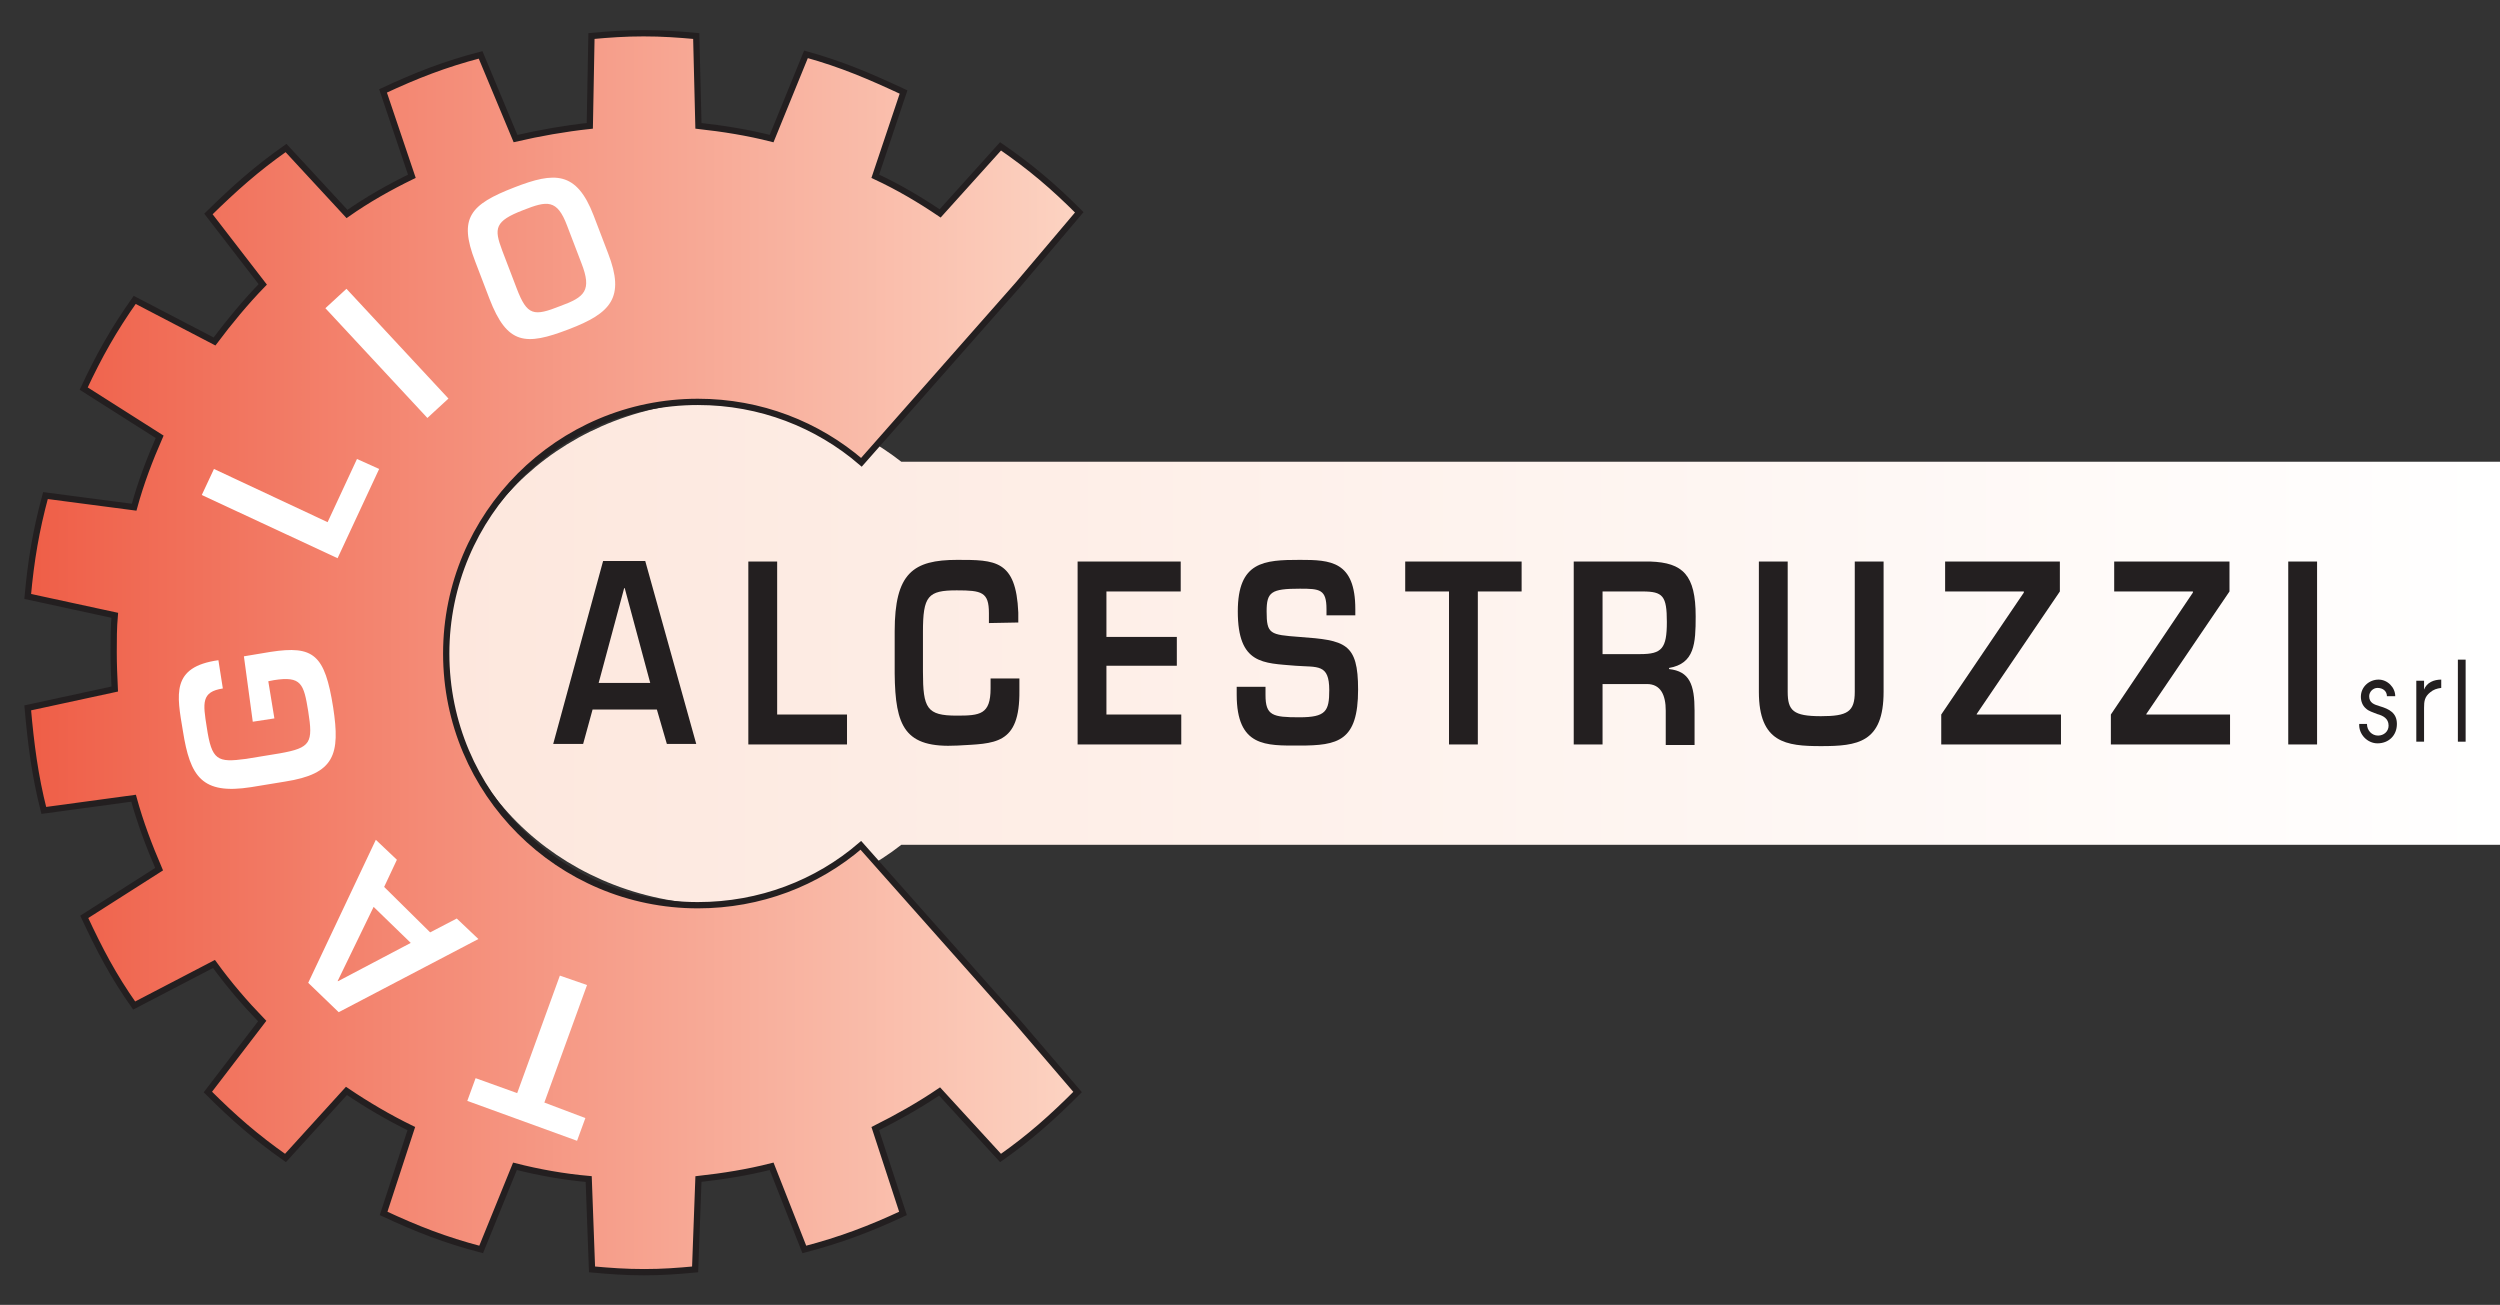 <?xml version="1.0" encoding="utf-8"?>
<!-- Generator: Adobe Illustrator 23.0.2, SVG Export Plug-In . SVG Version: 6.00 Build 0)  -->
<svg version="1.1" id="Livello_1" xmlns="http://www.w3.org/2000/svg" xmlns:xlink="http://www.w3.org/1999/xlink" x="0px" y="0px"
	 viewBox="0 0 451 235.4" style="enable-background:new 0 0 451 235.4;" xml:space="preserve">
<rect x="0" y="0" width="451" height="235.4" fill="#333333" stroke="none"/>
<style type="text/css">
	.st0{fill:url(#SVGID_1_);}
	.st1{fill:url(#SVGID_2_);stroke:#231F20;stroke-width:1.134;stroke-miterlimit:3.864;}
	.st2{fill:#FFFFFF;}
	.st3{fill-rule:evenodd;clip-rule:evenodd;fill:#FFFFFF;}
	.st4{fill-rule:evenodd;clip-rule:evenodd;fill:#231F20;}
	.st5{fill:#231F20;}
</style>
<g>
	
		<linearGradient id="SVGID_1_" gradientUnits="userSpaceOnUse" x1="80.4" y1="118.09" x2="451" y2="118.09" gradientTransform="matrix(1 0 0 -1 0 235.89)">
		<stop  offset="0" style="stop-color:#FDE7DD"/>
		<stop  offset="1" style="stop-color:#FFFFFF"/>
	</linearGradient>
	<path class="st0" d="M451,152.4H162.6c-8.7,6.8-20.1,10.8-32.4,10.8c-27.5,0-49.9-20.3-49.9-45.4c0-25,22.3-45.4,49.9-45.4
		c12.4,0,23.7,4.1,32.4,10.9H451L451,152.4L451,152.4z"/>
	
		<linearGradient id="SVGID_2_" gradientUnits="userSpaceOnUse" x1="5" y1="118.14" x2="194.448" y2="118.14" gradientTransform="matrix(1 0 0 -1 0 235.89)">
		<stop  offset="0" style="stop-color:#EF5E47"/>
		<stop  offset="1" style="stop-color:#FCD3C2"/>
	</linearGradient>
	<path class="st1" d="M183.6,184.4l-28.3-31.9c-7.9,6.8-18.2,10.8-29.4,10.8c-25,0-45.4-20.3-45.4-45.4c0-25,20.3-45.4,45.4-45.4
		c11.3,0,21.6,4.1,29.5,10.9l28.3-32.1l11-13c-4.7-4.7-8.7-8.1-14.2-11.9l-10.9,12.1c-3.7-2.5-7.6-4.8-11.7-6.7l5.1-15.2
		c-6-2.8-11.1-5-17.6-6.8L139.2,25c-4.3-1.1-8.7-1.8-13.2-2.3l-0.4-16.2c-3.3-0.3-6.1-0.5-9.5-0.5c-3.3,0-6.2,0.2-9.4,0.5l-0.3,16.2
		C101.8,23.2,97.3,24,93,25L86.7,9.9c-6.5,1.7-11.6,3.7-17.6,6.5l5.2,15.4c-4.1,2-8,4.2-11.7,6.8l-11-11.9c-5.4,3.8-9.3,7.3-14,11.9
		l9.8,12.7c-3.1,3.2-6,6.7-8.7,10.3l-14.4-7.5c-3.8,5.4-6.4,10-9.2,16l13.7,8.7c-1.8,4.1-3.4,8.3-4.6,12.7l-16-2.1
		C6.5,95.7,5.6,101,5,107.6l15.7,3.4c-0.2,2.2-0.2,4.5-0.2,6.7s0.1,4.4,0.2,6.6L5,127.7c0.6,6.7,1.3,12.2,2.9,18.5l16.2-2.2
		c1.2,4.4,2.8,8.6,4.6,12.8l-13.5,8.6c2.8,6,5.2,10.6,9,16l14.4-7.5c2.6,3.6,5.6,7.1,8.7,10.3L37.5,197c4.6,4.6,8.6,8.1,14,11.9
		l11-12.1c3.7,2.5,7.6,4.8,11.7,6.8l-5,15.3c6,2.8,11.1,4.8,17.6,6.5l6.1-15c4.3,1.1,8.8,1.9,13.3,2.3l0.6,16.3
		c3.3,0.3,6.1,0.5,9.4,0.5s6-0.2,9.2-0.5l0.6-16.3c4.5-0.5,8.9-1.2,13.2-2.3l5.9,15c6.5-1.7,11.8-3.7,17.8-6.5l-5-15.3
		c4-2,7.9-4.2,11.6-6.7l11,12c5.4-3.8,9.3-7.3,13.9-11.9L183.6,184.4L183.6,184.4z"/>
	<polygon class="st2" points="93.3,197.2 85.8,194.5 84.3,198.6 104.1,205.8 105.6,201.7 98.2,198.9 105.9,177.7 101,176 	"/>
	<path class="st3" d="M69.3,160l2.3-4.9l-3.8-3.6l-12.2,25.8l5.5,5.3l25.2-13.2l-3.9-3.7l-4.8,2.5L69.3,160L69.3,160z M67.4,163.6
		l6.7,6.5L61,177h-0.1L67.4,163.6L67.4,163.6z"/>
	<path class="st2" d="M45.6,130.2l3.9-0.6l-1.1-6.7l1-0.2c5-0.8,5.4,0.7,6.2,5.6c0.9,5.7,0.5,6.6-5.1,7.6l-6.1,1
		c-5.2,0.7-6.2,0.3-7.1-5.7c-0.7-4.4-1-6.4,2.9-7l-0.8-5.1c-8.6,1.2-7.5,6.2-6.4,12.8c1.3,8.2,3.4,11.5,12.3,10.1l6.1-1
		c9-1.4,10-4.9,8.7-13.4c-1.5-9.5-3.5-11.2-11.3-10l-4.8,0.8L45.6,130.2L45.6,130.2z"/>
	<polygon class="st2" points="38.6,84.6 36.4,89.3 60.9,100.7 68.4,84.6 64.4,82.8 59.1,94.2 	"/>
	<polygon class="st2" points="62.5,52.1 58.7,55.6 77.1,75.4 80.9,71.9 	"/>
	<path class="st3" d="M92.8,33.8c-8,3.1-10.1,5.5-7.1,13.3l2.6,6.8c3.2,8.3,6.5,8.5,14.3,5.5c7.6-2.9,10.2-5.7,7.1-13.7l-2.6-6.8
		C104,30.8,100,31,92.8,33.8L92.8,33.8z M94.4,37.9c4.3-1.7,6.1-2,7.9,2.8l2.6,6.8c1.9,4.9,0.6,6.1-3.8,7.7c-4.8,1.9-6,1.8-7.9-3.2
		l-2.6-6.8C89.1,41.2,89.2,39.9,94.4,37.9L94.4,37.9z"/>
	<path class="st4" d="M118.5,128l1.8,6.2h5.3l-9.2-33h-7.6l-9,33h5.4l1.7-6.2H118.5L118.5,128z M117.3,123.2H108l4.6-17.1h0.1
		L117.3,123.2L117.3,123.2z"/>
	<polygon class="st5" points="140.2,101.3 135,101.3 135,134.3 152.8,134.3 152.8,128.9 140.2,128.9 	"/>
	<path class="st5" d="M183.7,112.3v-1.8c-0.4-9.5-4.2-9.5-11-9.5c-8,0-11.3,2.4-11.3,12.9v7.6c0.1,9.6,1.8,13.5,11.3,13
		c6.7-0.4,11.3,0,11.2-9.9v-2.2h-5.2v1.8c0,4.7-1.9,4.9-6.1,4.9c-5.4,0-6.1-1.3-6.1-7.9V114c0-6.5,0.9-7.5,6.1-7.5
		c4.5,0,5.8,0.3,5.8,4.1v1.8L183.7,112.3L183.7,112.3z"/>
	<polygon class="st5" points="199.6,106.7 213,106.7 213,101.3 194.4,101.3 194.4,134.3 213.1,134.3 213.1,128.9 199.6,128.9 
		199.6,120.1 212.3,120.1 212.3,114.9 199.6,114.9 	"/>
	<path class="st5" d="M223.1,123.8v1.5c0,9.5,5.3,9.2,11.3,9.2c7,0,10.6-0.8,10.6-10.1c0-8.4-2.3-8.9-10.6-9.5
		c-5.3-0.4-5.9-0.5-5.9-4.6c0-3.5,0.8-4.1,6-4.1c3.6,0,4.8,0.1,4.8,3.7v1.1h5.2v-1.1c0-8.7-4.5-8.9-10-8.9c-6.5,0-11.2,0.3-11.2,9.3
		c0,9.6,4.6,9.3,10.4,9.8c4,0.3,6.1-0.4,6.1,4.4c0,3.8-0.6,4.9-5.4,4.9c-4.8,0-6.1-0.3-6.1-4v-1.5h-5.2V123.8z"/>
	<polygon class="st5" points="266.6,106.7 274.5,106.7 274.5,101.3 253.5,101.3 253.5,106.7 261.4,106.7 261.4,134.3 266.6,134.3 	
		"/>
	<path class="st4" d="M297.1,123.4c2.5,0,3.4,2,3.4,4.8v6.2h5.2v-6.2c0-4.7-0.9-7.1-4.6-7.5v-0.2c4.6-0.8,4.8-4.4,4.8-9.3
		c0-7.5-2.3-9.7-8.2-9.9h-13.8v33h5.2v-10.9L297.1,123.4L297.1,123.4z M289.1,118v-11.3h7.2c3.7,0,4.4,0.8,4.4,5.5
		c0,4.8-0.9,5.8-4.8,5.8H289.1L289.1,118z"/>
	<path class="st5" d="M334.6,101.3v23.5c0,3.6-1.3,4.4-6.1,4.4c-5,0-6-1-6-4.4v-23.5h-5.2v23.5c0,9.2,4.9,9.8,11.2,9.8
		c6.6,0,11.3-0.6,11.3-9.8v-23.5L334.6,101.3L334.6,101.3z"/>
	<polygon class="st5" points="371.6,101.3 350.9,101.3 350.9,106.7 365.1,106.7 365.1,106.9 350.2,128.9 350.2,134.3 371.8,134.3 
		371.8,128.9 356.6,128.9 356.6,128.8 371.6,106.7 	"/>
	<polygon class="st5" points="402.2,101.3 381.4,101.3 381.4,106.7 395.6,106.7 395.6,106.9 380.8,128.9 380.8,134.3 402.3,134.3 
		402.3,128.9 387.2,128.9 387.2,128.8 402.2,106.7 	"/>
	<polygon class="st5" points="418,101.3 412.8,101.3 412.8,134.3 418,134.3 	"/>
	<path class="st5" d="M425.6,130.6c-0.1,1.9,1.5,3.5,3.3,3.5c2,0,3.5-1.4,3.5-3.5c0-2-1.4-2.7-3.1-3.2c-1-0.3-1.9-0.6-1.9-1.8
		c0-0.8,0.7-1.5,1.5-1.5c1,0,1.7,0.6,1.7,1.5h1.5c0-1.6-1.4-3-3-3c-1.7,0-3.2,1.3-3.2,3.1c0,0.8,0.3,1.6,0.9,2.1
		c0.5,0.5,1.3,0.7,2,1c1.1,0.3,2.1,0.8,2.1,2.1c0,1.1-0.9,1.8-1.9,1.8c-1.1,0-2-0.9-2-2.1H425.6L425.6,130.6z"/>
	<path class="st5" d="M435.8,133.8h1.5v-6.1c0-1.2,0.1-2,1.1-2.8c0.6-0.5,1.2-0.7,2-0.8v-1.5c-1.3,0-2.6,0.5-3.1,1.8l0,0v-1.6h-1.4
		v11H435.8z"/>
	<polygon class="st5" points="443.4,133.8 444.8,133.8 444.8,119 443.4,119 	"/>
</g>
</svg>

